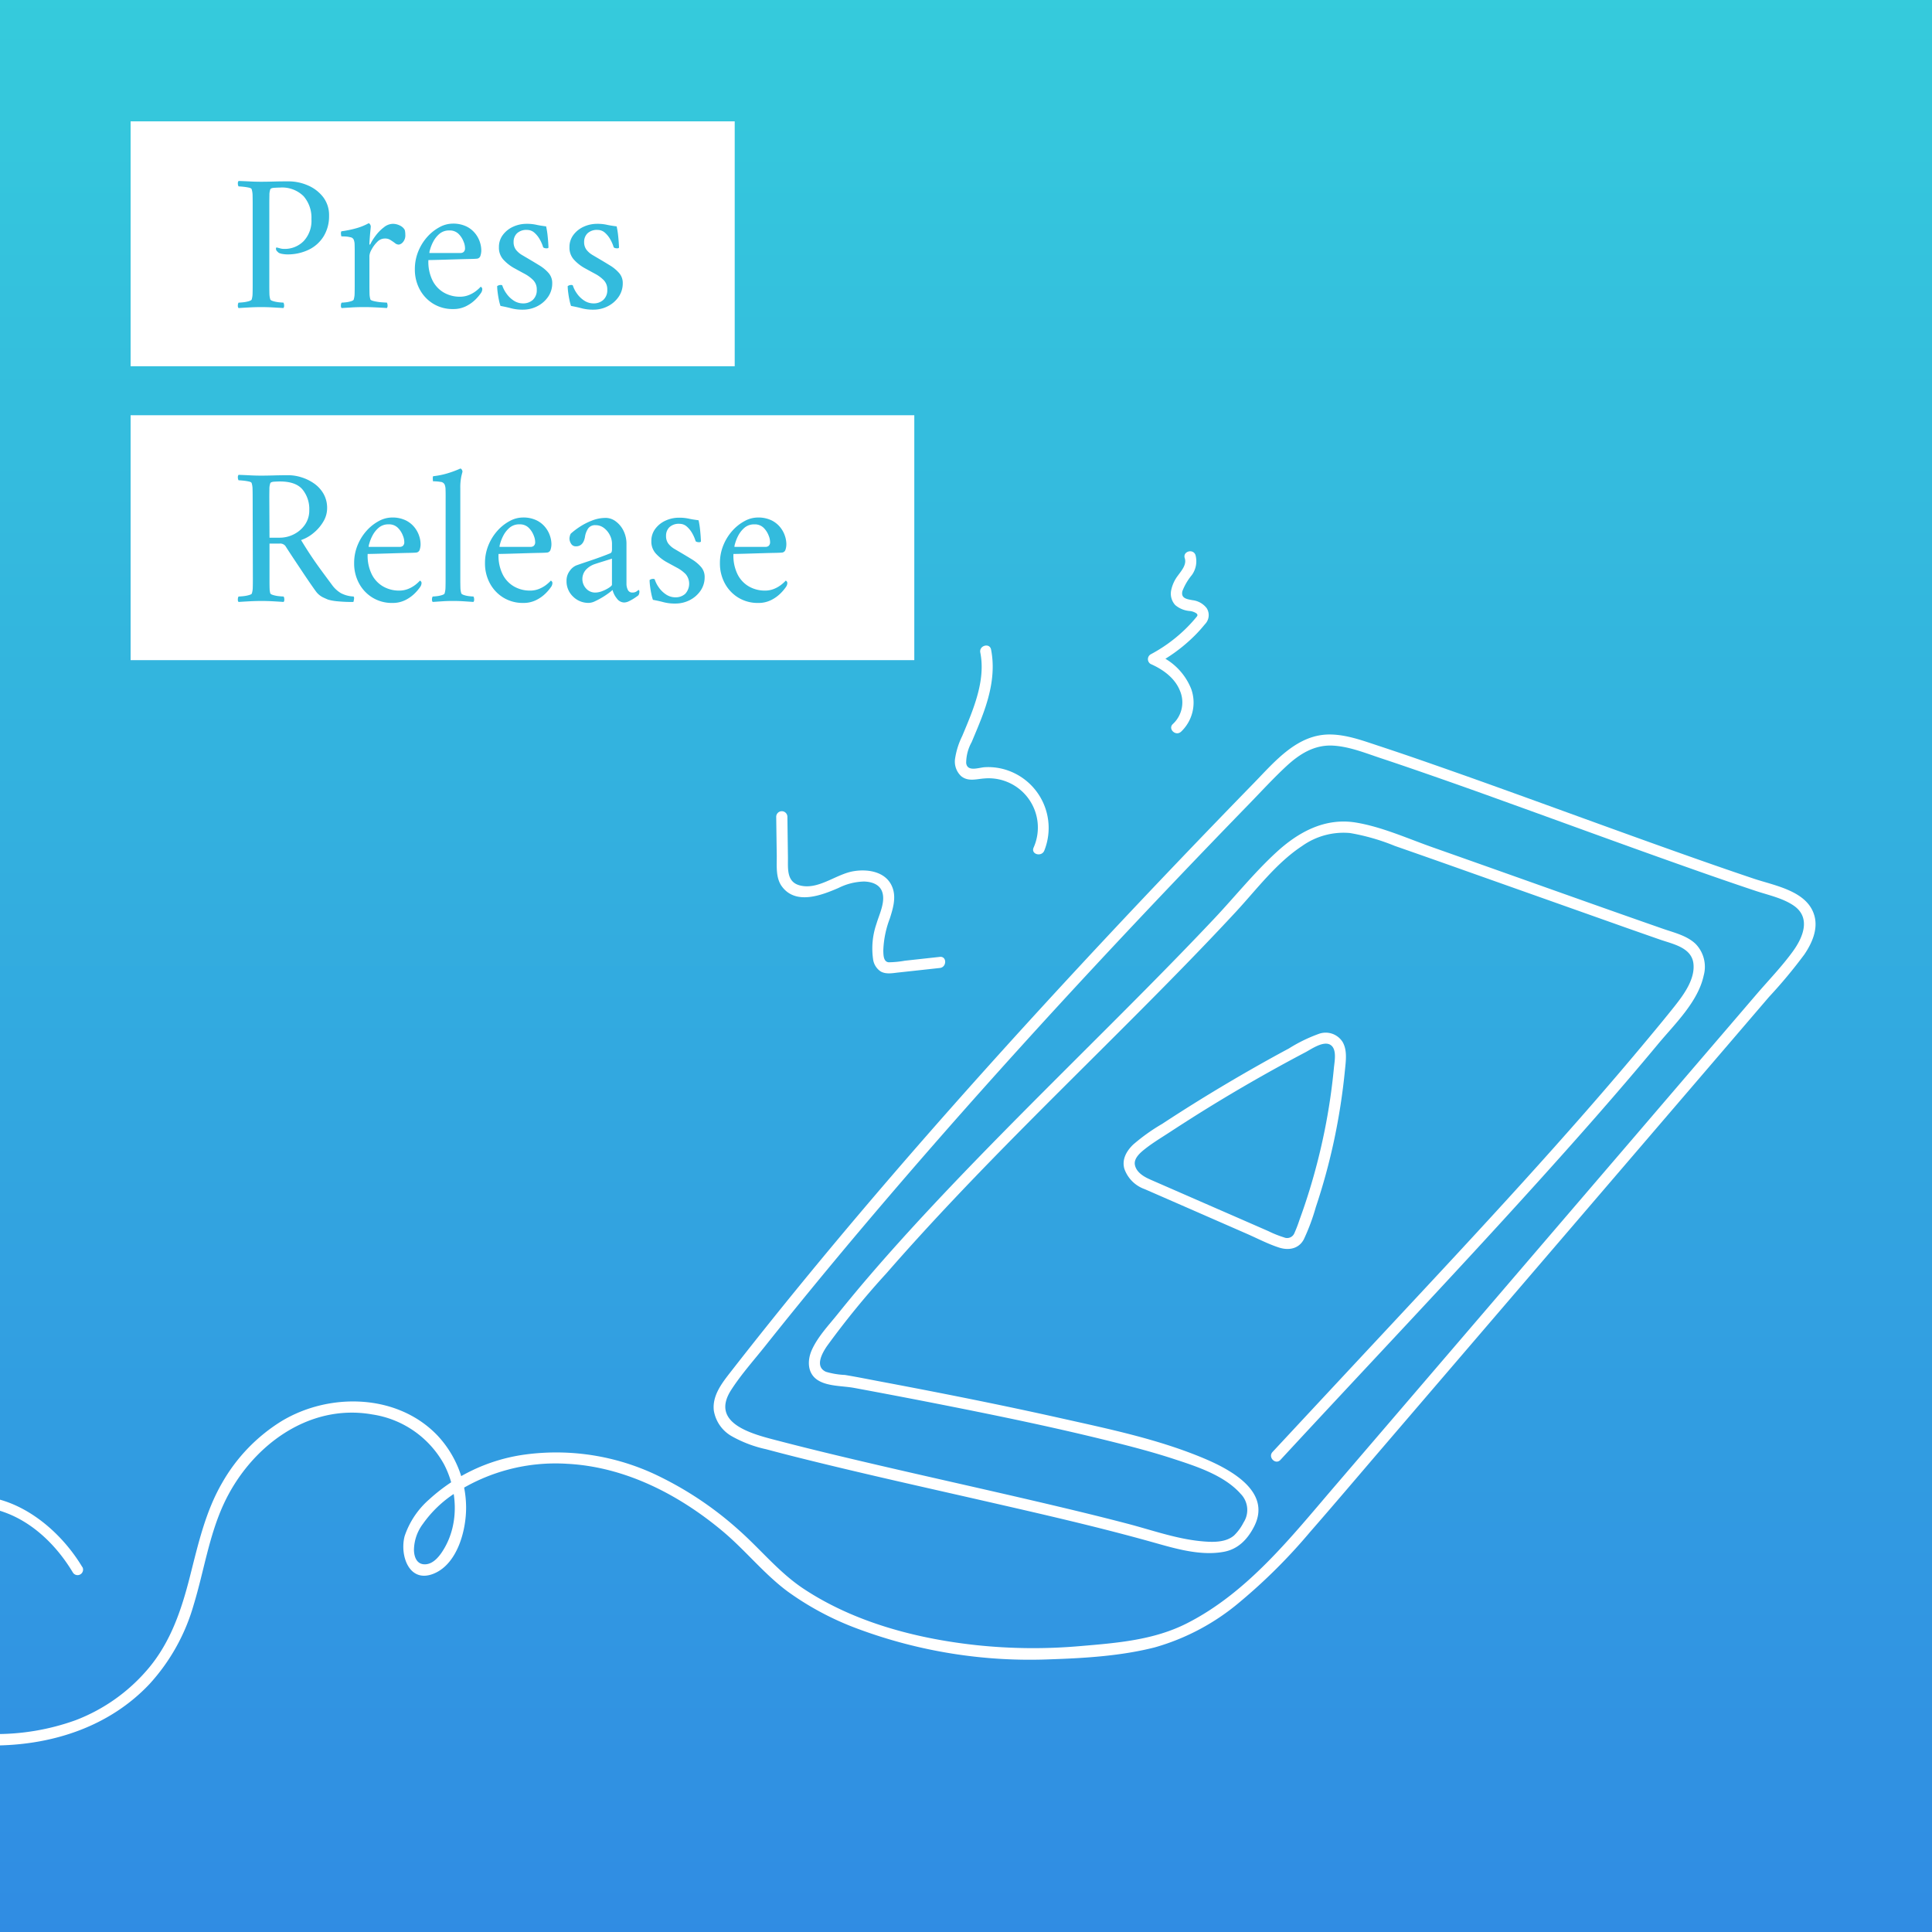 <svg xmlns="http://www.w3.org/2000/svg" xmlns:xlink="http://www.w3.org/1999/xlink" width="355" height="355" viewBox="0 0 355 355">
  <rect x="0" y="0" width="355" height="355" fill="#333333" stroke="none"/>
  <defs>
    <linearGradient id="linear-gradient" x1="0.5" x2="0.5" y2="1" gradientUnits="objectBoundingBox">
      <stop offset="0" stop-color="#2b7eb8"/>
      <stop offset="1" stop-color="#2d5f85"/>
    </linearGradient>
    <linearGradient id="linear-gradient-2" x1="0.5" x2="0.5" y2="1" gradientUnits="objectBoundingBox">
      <stop offset="0" stop-color="#35cbdc"/>
      <stop offset="1" stop-color="#308ce3"/>
    </linearGradient>
    <clipPath id="clip-path">
      <rect id="Rectangle_731" data-name="Rectangle 731" width="355" height="355" transform="translate(195 2577)" fill="url(#linear-gradient)"/>
    </clipPath>
  </defs>
  <g id="image" transform="translate(-587 -5299.918)">
    <rect id="Rectangle_643" data-name="Rectangle 643" width="355" height="355" transform="translate(587 5299.918)" fill="url(#linear-gradient-2)"/>
    <g id="Mask_Group_118" data-name="Mask Group 118" transform="translate(392 2722.918)" clip-path="url(#clip-path)">
      <g id="Group_3841" data-name="Group 3841" transform="translate(-1438.927 -1914.879)">
        <g id="Group_3832" data-name="Group 3832" transform="translate(1610.347 4626.84)">
          <g id="Group_3831" data-name="Group 3831">
            <path id="Path_3220" data-name="Path 3220" d="M1649.046,4795.312c-5.252-8.765-15.866-16.174-26.282-11.7-11,4.718-14.052,17.873-11.648,28.63,1.15,5.156,3.814,9.854,8.4,12.655,4.157,2.533,9.169,3.28,13.963,3.2,10.422-.185,20.639-3.568,27.912-11.278a36.283,36.283,0,0,0,8.122-14.558c1.876-6.136,2.8-12.621,5.5-18.482,4.793-10.422,15.414-18.619,27.35-16.5a18.1,18.1,0,0,1,13.148,9.149c2.465,4.711,2.787,10.737.075,15.414-.74,1.28-1.938,2.944-3.561,2.972-1.486.027-1.993-1.288-2.034-2.6a8.13,8.13,0,0,1,1.643-4.827,21.424,21.424,0,0,1,5.91-5.657,33.948,33.948,0,0,1,20.674-5.382c10.621.568,20.468,5.663,28.507,12.395,4.157,3.479,7.546,7.792,11.888,11.031a53.689,53.689,0,0,0,12.819,6.848,90.655,90.655,0,0,0,35.581,5.643c6.327-.212,12.984-.623,19.14-2.2a41.867,41.867,0,0,0,15.579-8.32,102.883,102.883,0,0,0,12.895-12.846c4.513-5.164,8.943-10.4,13.408-15.606q28.473-33.2,56.94-66.4,7.005-8.165,14-16.332a91.085,91.085,0,0,0,6.512-7.827c1.335-1.972,2.472-4.465,1.883-6.9-1.15-4.745-7.3-5.7-11.224-7.019-4.91-1.65-9.792-3.362-14.675-5.1-10.854-3.862-21.666-7.841-32.513-11.737q-7.6-2.733-15.236-5.376-3.287-1.129-6.588-2.219c-2.808-.925-5.677-1.985-8.662-2.048-6.122-.137-10.258,4.931-14.155,8.93q-7.118,7.3-14.161,14.676-14.278,14.944-28.2,30.218c-18.592,20.434-36.677,41.369-53.666,63.165-1.616,2.074-3.52,4.417-3.2,7.231a6.655,6.655,0,0,0,3.376,4.766,22.7,22.7,0,0,0,6.245,2.349q3.688.986,7.4,1.9c10.984,2.725,22.043,5.169,33.075,7.69,10.183,2.328,20.379,4.649,30.439,7.464,4.163,1.165,8.861,2.609,13.223,1.781,2.63-.5,4.348-2.342,5.519-4.636,3.246-6.328-4.163-10.374-9.019-12.437-8.532-3.622-17.852-5.525-26.864-7.546-10.744-2.4-21.543-4.54-32.363-6.58-2.308-.432-4.615-.9-6.93-1.287a14.433,14.433,0,0,1-3.485-.576c-2.1-.931-.74-3.389.164-4.711a151.816,151.816,0,0,1,10.984-13.449c16.325-18.722,34.438-35.793,51.831-53.495,4.129-4.2,8.224-8.443,12.237-12.764,3.869-4.164,7.471-9.046,12.265-12.2a13.139,13.139,0,0,1,8.792-2.383,39.078,39.078,0,0,1,8.245,2.369q6.574,2.291,13.134,4.623,14.73,5.217,29.466,10.443,3.071,1.078,6.136,2.15c2.321.808,5.745,1.431,6.122,4.342.37,2.875-1.767,5.766-3.444,7.889-1.6,2.013-3.232,3.985-4.875,5.958-15.058,18.105-31.151,35.349-47.209,52.564q-10.909,11.689-21.8,23.392c-.9.972.555,2.424,1.452,1.451,15.613-16.887,31.466-33.554,46.887-50.619,7.635-8.443,15.182-16.976,22.454-25.734,3.075-3.705,7.382-7.779,8.43-12.648a6.034,6.034,0,0,0-1.493-5.813c-1.6-1.527-3.944-2.062-5.971-2.767-9.375-3.267-18.729-6.607-28.09-9.929q-7.149-2.538-14.3-5.061c-4.561-1.609-9.306-3.76-14.086-4.54-5.643-.917-10.518,1.732-14.565,5.45-4.1,3.767-7.642,8.185-11.463,12.238-8.32,8.819-16.935,17.365-25.515,25.933-8.861,8.848-17.715,17.7-26.268,26.843-4.047,4.328-8.019,8.717-11.874,13.216q-2.794,3.267-5.485,6.615c-1.643,2.047-3.664,4.17-4.752,6.581-.877,1.924-.87,4.362,1.1,5.6,1.808,1.151,4.588,1.027,6.656,1.411q7.57,1.4,15.127,2.883c10.587,2.082,21.173,4.252,31.651,6.848,4.006.993,8.005,2.034,11.922,3.314,4.17,1.363,9.327,3.013,12.333,6.43a4.223,4.223,0,0,1,.52,5.259,8.994,8.994,0,0,1-1.746,2.383c-1.6,1.37-4.129,1.239-6.088,1.048-4.513-.438-8.9-2-13.257-3.15-5.074-1.335-10.176-2.562-15.284-3.766-11.217-2.637-22.474-5.108-33.691-7.745-5.047-1.185-10.087-2.4-15.1-3.706-4.472-1.17-13.079-3.034-8.984-9.416,1.842-2.869,4.2-5.492,6.321-8.162q3.071-3.863,6.183-7.684,6.512-8,13.2-15.88c17.88-21.077,36.519-41.5,55.577-61.514q6.944-7.292,13.956-14.5c2.239-2.308,4.431-4.7,6.786-6.883,2.4-2.226,5.122-3.951,8.519-3.78,3.027.158,5.992,1.37,8.841,2.315,2.315.767,4.622,1.555,6.923,2.349q7.724,2.67,15.4,5.451c10.655,3.834,21.29,7.745,31.966,11.532,4.828,1.719,9.669,3.41,14.531,5.033,2.294.767,4.923,1.308,6.957,2.664,3.294,2.192,1.856,5.8-.041,8.423-2.034,2.814-4.513,5.368-6.772,8q-3.554,4.15-7.115,8.3-7.005,8.166-14,16.332-14.236,16.6-28.466,33.2-14,16.332-28.008,32.665c-7.943,9.265-15.914,19.379-27.015,25.015-6.081,3.088-12.84,3.608-19.53,4.177a99.263,99.263,0,0,1-19.188-.171c-10.97-1.191-22.358-4.177-31.657-10.319-4.567-3.013-7.93-7.266-12-10.861a63.357,63.357,0,0,0-14.107-9.594,42.94,42.94,0,0,0-25.289-4.225,32.622,32.622,0,0,0-17.448,8.217,15.5,15.5,0,0,0-4.513,6.731c-.945,3.486.787,8.8,5.376,6.9,4.376-1.815,5.978-8.115,5.91-12.36a19.484,19.484,0,0,0-5.273-13.025c-7.389-7.711-19.9-7.91-28.672-2.6a31.8,31.8,0,0,0-10.867,11.292c-3.109,5.348-4.437,11.381-5.951,17.311-1.541,6.06-3.52,11.957-7.608,16.812a32.768,32.768,0,0,1-13.387,9.519,43.065,43.065,0,0,1-15.038,2.541c-5.109-.007-10.566-1.068-14.456-4.616-4.663-4.252-6.074-11.182-5.93-17.256s2.356-12.121,7.081-16.12a15.319,15.319,0,0,1,15.264-2.76c5.369,1.925,9.683,6.232,12.573,11.053a1.012,1.012,0,0,0,1.767-.986Z" transform="translate(-1610.347 -4642.335)" fill="#fff"/>
          </g>
        </g>
        <g id="Group_3834" data-name="Group 3834" transform="translate(1840.402 4681.664)">
          <g id="Group_3833" data-name="Group 3833" transform="translate(0 0)">
            <path id="Path_3221" data-name="Path 3221" d="M1950.039,4751.057q6.358,2.773,12.709,5.554l6.2,2.711c1.938.849,3.876,1.87,5.889,2.52,1.774.575,3.629.253,4.561-1.5a38.207,38.207,0,0,0,2.2-5.9,113.4,113.4,0,0,0,3.376-12.367,116.658,116.658,0,0,0,1.979-12.785c.164-1.685.466-3.622-.4-5.177a3.675,3.675,0,0,0-4.41-1.527,28.271,28.271,0,0,0-5.485,2.678q-2.938,1.572-5.828,3.212-5.721,3.235-11.306,6.71-3.1,1.931-6.156,3.938a35.113,35.113,0,0,0-5.334,3.808c-1.212,1.178-2.1,2.719-1.609,4.437a6.1,6.1,0,0,0,3.6,3.691c1.2.527,2.246-1.246,1.034-1.773-1.13-.493-2.458-1.322-2.7-2.644-.226-1.226,1.055-2.287,1.911-2.958,1.431-1.123,3.02-2.074,4.54-3.068,1.63-1.068,3.273-2.115,4.917-3.156q9.758-6.122,19.968-11.5c1.116-.589,3.451-2.267,4.718-1.273,1.075.842.63,2.979.52,4.115a111.716,111.716,0,0,1-1.691,11.463,113.632,113.632,0,0,1-2.8,11.032c-.568,1.842-1.178,3.664-1.842,5.472a25.219,25.219,0,0,1-.931,2.424,1.442,1.442,0,0,1-1.917.781,19.548,19.548,0,0,1-2.842-1.137l-3.1-1.356q-3.1-1.356-6.2-2.705-6.276-2.742-12.559-5.485c-1.178-.521-2.226,1.246-1.013,1.773Z" transform="translate(-1946.302 -4722.395)" fill="#fff"/>
          </g>
        </g>
        <g id="Group_3836" data-name="Group 3836" transform="translate(1776.552 4640.93)">
          <g id="Group_3835" data-name="Group 3835">
            <path id="Path_3222" data-name="Path 3222" d="M1883.129,4689.686c-2.15.233-4.3.473-6.444.705a17.744,17.744,0,0,1-2.938.287c-.993-.068-.986-1.342-1.007-2.137a18.092,18.092,0,0,1,1.205-5.93c.555-1.76,1.157-3.705.527-5.533-1.034-3.013-4.458-3.6-7.224-3.13-3.26.548-6.526,3.555-9.95,2.575-2.4-.685-2.054-3.2-2.082-5.211q-.051-3.709-.1-7.41a1.028,1.028,0,0,0-2.054,0c.034,2.355.062,4.719.1,7.074.027,1.89-.247,4.164.952,5.779,2.541,3.431,7.245,1.63,10.375.274a11.091,11.091,0,0,1,4.7-1.191c1.3.027,2.78.452,3.3,1.78.733,1.855-.479,4.2-1,5.971a13.875,13.875,0,0,0-.637,6.451,3.218,3.218,0,0,0,1.39,2.314c.986.575,2.219.315,3.28.2q3.8-.411,7.6-.829c1.308-.13,1.322-2.184.007-2.04Z" transform="translate(-1853.06 -4662.912)" fill="#fff"/>
          </g>
        </g>
        <g id="Group_3838" data-name="Group 3838" transform="translate(1809.398 4610.498)">
          <g id="Group_3837" data-name="Group 3837">
            <path id="Path_3223" data-name="Path 3223" d="M1917.436,4656.161a11.2,11.2,0,0,0-6.677-14.736,10.921,10.921,0,0,0-4.273-.6c-1.123.075-3.191.9-3.4-.767a7.945,7.945,0,0,1,1.007-3.842c.712-1.706,1.445-3.41,2.082-5.143,1.4-3.814,2.281-7.82,1.486-11.867-.253-1.294-2.239-.747-1.979.548.692,3.506-.144,7.025-1.322,10.333-.6,1.692-1.308,3.349-2,5.006a14.179,14.179,0,0,0-1.308,4.123,3.661,3.661,0,0,0,1.089,3.232c1.3,1.088,2.849.534,4.355.438a9.052,9.052,0,0,1,8.97,12.73c-.513,1.219,1.472,1.746,1.972.541Z" transform="translate(-1901.025 -4618.471)" fill="#fff"/>
          </g>
        </g>
        <g id="Group_3840" data-name="Group 3840" transform="translate(1844.862 4593.178)">
          <g id="Group_3839" data-name="Group 3839">
            <path id="Path_3224" data-name="Path 3224" d="M1958.872,4626.35a7.381,7.381,0,0,0,1.883-7.889,11.322,11.322,0,0,0-6.4-6.348v1.773a30.01,30.01,0,0,0,6.279-4.479,26.252,26.252,0,0,0,2.636-2.814,2.38,2.38,0,0,0,.336-2.965,3.849,3.849,0,0,0-2.6-1.466c-1.041-.191-2.178-.335-1.863-1.671a10.525,10.525,0,0,1,1.726-2.937,4.337,4.337,0,0,0,.685-3.664c-.4-1.253-2.39-.719-1.979.548.384,1.178-.582,2.272-1.233,3.17a6.608,6.608,0,0,0-1.253,2.692,3.092,3.092,0,0,0,.747,2.767,4.679,4.679,0,0,0,2.623,1.082,2.623,2.623,0,0,1,1.26.438c.384.329.1.548-.171.876a26.308,26.308,0,0,1-2.376,2.493,27.9,27.9,0,0,1-5.862,4.157,1.032,1.032,0,0,0,0,1.773c2.239.986,4.437,2.548,5.376,4.9a5.42,5.42,0,0,1-1.274,6.108c-1,.877.459,2.322,1.452,1.459Z" transform="translate(-1952.814 -4593.178)" fill="#fff"/>
          </g>
        </g>
      </g>
    </g>
    <g id="Group_3842" data-name="Group 3842" transform="translate(0 4054.217)">
      <rect id="Rectangle_688" data-name="Rectangle 688" width="111" height="45" transform="translate(611 1268)" fill="#fff"/>
      <rect id="Rectangle_689" data-name="Rectangle 689" width="144" height="45" transform="translate(611 1322)" fill="#fff"/>
      <path id="Path_4543" data-name="Path 4543" d="M18.216-16.848a7.041,7.041,0,0,1-.972,3.726,6.565,6.565,0,0,1-2.718,2.484,8.867,8.867,0,0,1-4.05.882,5.208,5.208,0,0,1-.756-.072,2.6,2.6,0,0,1-.756-.216q-.072-.072-.288-.27a.674.674,0,0,1-.216-.522q0-.216.18-.18.288.072.612.162a2.687,2.687,0,0,0,.72.09,4.873,4.873,0,0,0,3.564-1.422,5.439,5.439,0,0,0,1.44-4.05,6.021,6.021,0,0,0-1.44-4.212A5.6,5.6,0,0,0,9.18-22.032q-.324,0-.99.036t-.774.288a3.142,3.142,0,0,0-.162,1.1q-.018.774-.018,1.566V-4.068q0,.792.018,1.476a3.931,3.931,0,0,0,.162,1.116q.072.18.576.324a5.942,5.942,0,0,0,1.062.2q.558.054.774.054a.953.953,0,0,1,.126.5.654.654,0,0,1-.126.5Q8.748.036,7.758-.018T5.724-.072q-1.008,0-2.034.054T1.584.108a.654.654,0,0,1-.126-.5.953.953,0,0,1,.126-.5q.216,0,.774-.054a6.356,6.356,0,0,0,1.08-.2Q3.96-1.3,4-1.476a3.931,3.931,0,0,0,.162-1.116q.018-.684.018-1.476V-19.08q0-.792-.018-1.494A4,4,0,0,0,4-21.708q-.036-.216-.558-.324a10.157,10.157,0,0,0-1.08-.162q-.558-.054-.774-.054a.953.953,0,0,1-.126-.5.654.654,0,0,1,.126-.5q1.08.036,2.106.09t2.034.054q1.044,0,2.25-.036t2.754-.036a8.946,8.946,0,0,1,3.582.738A7.036,7.036,0,0,1,17.118-20.3,5.438,5.438,0,0,1,18.216-16.848Zm11.7,1.476a2.86,2.86,0,0,1,1.3.306,1.986,1.986,0,0,1,.864.738,1.324,1.324,0,0,1,.108.4,3.823,3.823,0,0,1,.036.54,1.878,1.878,0,0,1-.45,1.4,1.241,1.241,0,0,1-.738.432,1.1,1.1,0,0,1-.684-.252,7.36,7.36,0,0,0-.612-.432,3.294,3.294,0,0,0-.522-.306,1.885,1.885,0,0,0-.774-.126,1.927,1.927,0,0,0-1.386.63,5.685,5.685,0,0,0-1.026,1.386,2.81,2.81,0,0,0-.4,1.152v5.436q0,.792.018,1.476a3.931,3.931,0,0,0,.162,1.116q.072.18.72.324a9.62,9.62,0,0,0,1.368.2q.72.054.936.054a.953.953,0,0,1,.126.5.654.654,0,0,1-.126.5q-1.08-.072-2.2-.126T24.48-.072q-1.008,0-1.944.054T20.52.108a.654.654,0,0,1-.126-.5.953.953,0,0,1,.126-.5q.216,0,.738-.054a5.167,5.167,0,0,0,.99-.2q.468-.144.5-.324a3.931,3.931,0,0,0,.162-1.116q.018-.684.018-1.476V-10.62q0-.36-.018-.936a2.463,2.463,0,0,0-.162-.9.77.77,0,0,0-.612-.45,4.862,4.862,0,0,0-1.008-.144q-.5-.018-.648-.018a1.82,1.82,0,0,1-.072-.432.745.745,0,0,1,.072-.5,19.393,19.393,0,0,0,2.664-.54,10.824,10.824,0,0,0,2.34-.936q.144,0,.27.216a.761.761,0,0,1,.126.36q0,.108-.072.828t-.126,1.458q-.054.738-.054.954,0,.108.054.108a.122.122,0,0,0,.09-.036A9.683,9.683,0,0,1,26.8-13.23,7.762,7.762,0,0,1,28.3-14.742,2.689,2.689,0,0,1,29.916-15.372Zm6.552,6.66a7.727,7.727,0,0,0,.756,3.744,5.291,5.291,0,0,0,2.124,2.25,5.847,5.847,0,0,0,2.88.738,4.405,4.405,0,0,0,1.764-.342,5.431,5.431,0,0,0,1.332-.792,6.841,6.841,0,0,0,.756-.7q.036,0,.162.126a.462.462,0,0,1,.126.342,1.291,1.291,0,0,1-.216.648,8.173,8.173,0,0,1-1.008,1.206A6.656,6.656,0,0,1,43.416-.252,5.177,5.177,0,0,1,41,.288a6.81,6.81,0,0,1-3.636-.972,6.883,6.883,0,0,1-2.484-2.628,7.637,7.637,0,0,1-.9-3.708,8.566,8.566,0,0,1,.63-3.294,9.085,9.085,0,0,1,1.656-2.664,8.232,8.232,0,0,1,2.25-1.782,5.067,5.067,0,0,1,2.376-.648,5.578,5.578,0,0,1,2.61.54,4.74,4.74,0,0,1,1.62,1.332,5.036,5.036,0,0,1,.828,1.584,4.862,4.862,0,0,1,.234,1.332,3.169,3.169,0,0,1-.18,1.188.737.737,0,0,1-.684.468q-.324.036-1.278.054t-2.178.054l-2.412.072q-1.188.036-2.016.054T36.468-8.712Zm.18-1.3h5.724a.888.888,0,0,0,.558-.18.862.862,0,0,0,.27-.648,3.134,3.134,0,0,0-.252-1.224,4.031,4.031,0,0,0-.918-1.44,2.275,2.275,0,0,0-1.71-.648,2.686,2.686,0,0,0-1.836.63,4.818,4.818,0,0,0-1.134,1.44,7.166,7.166,0,0,0-.576,1.44A2.175,2.175,0,0,0,36.648-10.008ZM54.5-15.372a7.926,7.926,0,0,1,1.746.162q.7.162,1.854.306a15.575,15.575,0,0,1,.288,1.854q.108,1.062.144,2,0,.18-.36.18a1.413,1.413,0,0,1-.306-.036.794.794,0,0,1-.306-.144,6.7,6.7,0,0,0-.594-1.4,4.661,4.661,0,0,0-1.008-1.278,1.989,1.989,0,0,0-1.35-.522,2.5,2.5,0,0,0-1.872.63,2.159,2.159,0,0,0-.612,1.566A2.315,2.315,0,0,0,52.56-10.6a3.943,3.943,0,0,0,1.134.972l1.494.882q.792.468,1.728,1.044a7.131,7.131,0,0,1,1.62,1.35,2.753,2.753,0,0,1,.684,1.89,4.306,4.306,0,0,1-.756,2.5,5.312,5.312,0,0,1-1.98,1.728A5.735,5.735,0,0,1,53.82.4,8.08,8.08,0,0,1,51.732.162q-.864-.234-2.016-.45a8.3,8.3,0,0,1-.288-1.08q-.144-.684-.234-1.4a9.768,9.768,0,0,1-.09-1.152,1.053,1.053,0,0,1,.648-.216.512.512,0,0,1,.288.072A5.311,5.311,0,0,0,50.8-2.574a4.891,4.891,0,0,0,1.332,1.3,3.077,3.077,0,0,0,1.728.522,2.59,2.59,0,0,0,1.8-.648,2.389,2.389,0,0,0,.72-1.872,2.4,2.4,0,0,0-.648-1.746,6.583,6.583,0,0,0-1.62-1.188q-.972-.522-2.016-1.1A7.983,7.983,0,0,1,50.238-8.8a3.247,3.247,0,0,1-.81-2.286,3.646,3.646,0,0,1,.738-2.268,4.835,4.835,0,0,1,1.89-1.494A5.862,5.862,0,0,1,54.5-15.372Zm12.96,0a7.926,7.926,0,0,1,1.746.162q.7.162,1.854.306a15.574,15.574,0,0,1,.288,1.854q.108,1.062.144,2,0,.18-.36.18a1.413,1.413,0,0,1-.306-.036.794.794,0,0,1-.306-.144,6.7,6.7,0,0,0-.594-1.4,4.661,4.661,0,0,0-1.008-1.278,1.989,1.989,0,0,0-1.35-.522,2.5,2.5,0,0,0-1.872.63,2.159,2.159,0,0,0-.612,1.566A2.315,2.315,0,0,0,65.52-10.6a3.943,3.943,0,0,0,1.134.972l1.494.882q.792.468,1.728,1.044a7.131,7.131,0,0,1,1.62,1.35,2.753,2.753,0,0,1,.684,1.89,4.306,4.306,0,0,1-.756,2.5,5.312,5.312,0,0,1-1.98,1.728A5.735,5.735,0,0,1,66.78.4,8.08,8.08,0,0,1,64.692.162q-.864-.234-2.016-.45a8.3,8.3,0,0,1-.288-1.08q-.144-.684-.234-1.4a9.768,9.768,0,0,1-.09-1.152,1.053,1.053,0,0,1,.648-.216A.512.512,0,0,1,63-4.068a5.311,5.311,0,0,0,.756,1.494,4.891,4.891,0,0,0,1.332,1.3,3.077,3.077,0,0,0,1.728.522,2.59,2.59,0,0,0,1.8-.648,2.389,2.389,0,0,0,.72-1.872,2.4,2.4,0,0,0-.648-1.746,6.583,6.583,0,0,0-1.62-1.188q-.972-.522-2.016-1.1A7.984,7.984,0,0,1,63.2-8.8a3.247,3.247,0,0,1-.81-2.286,3.646,3.646,0,0,1,.738-2.268,4.835,4.835,0,0,1,1.89-1.494A5.862,5.862,0,0,1,67.464-15.372ZM10.728,30.816a8.145,8.145,0,0,1,2.448.4A8.235,8.235,0,0,1,15.5,32.364a5.864,5.864,0,0,1,1.71,1.89,5.241,5.241,0,0,1,.648,2.646,4.752,4.752,0,0,1-.7,2.448,7.848,7.848,0,0,1-1.8,2.088,7.2,7.2,0,0,1-2.286,1.3q.936,1.548,1.8,2.844t1.8,2.574q.936,1.278,2.088,2.826a5.491,5.491,0,0,0,1.638,1.512,5.511,5.511,0,0,0,2.322.612q.144.144.072.54a2.712,2.712,0,0,1-.108.468,28.22,28.22,0,0,1-2.934-.126,8.931,8.931,0,0,1-1.71-.306q-.36-.144-1.008-.45a3.6,3.6,0,0,1-1.26-1.1q-.216-.288-.792-1.116T13.608,49l-1.692-2.538q-.9-1.35-1.728-2.646a1.206,1.206,0,0,0-1.08-.432H7.272v6.984q0,.684.018,1.242a3.676,3.676,0,0,0,.126.918q.072.18.576.324a5.947,5.947,0,0,0,1.08.2q.576.054.792.054a.953.953,0,0,1,.126.5.654.654,0,0,1-.126.5q-1.08-.072-2.07-.126T5.76,53.928q-1.008,0-2.052.054t-2.124.126a.654.654,0,0,1-.126-.5.953.953,0,0,1,.126-.5q.216,0,.792-.054a6.351,6.351,0,0,0,1.1-.2q.522-.144.558-.324a3.931,3.931,0,0,0,.162-1.116q.018-.684.018-1.476L4.176,34.92q0-.792-.018-1.494A4,4,0,0,0,4,32.292q-.036-.216-.558-.324a10.157,10.157,0,0,0-1.08-.162q-.558-.054-.774-.054a.953.953,0,0,1-.126-.5.654.654,0,0,1,.126-.5q1.08.036,2.106.09t2.034.054q1.044,0,2.25-.036T10.728,30.816Zm3.852,6.408a5.67,5.67,0,0,0-1.242-3.78Q12.1,31.968,9.18,31.968q-.324,0-.99.036t-.774.288a3.142,3.142,0,0,0-.162,1.1q-.018.774-.018,1.566L7.272,42.3H9.144a5.7,5.7,0,0,0,2.61-.63,5.449,5.449,0,0,0,2.034-1.764A4.565,4.565,0,0,0,14.58,37.224Zm10.728,8.064a7.727,7.727,0,0,0,.756,3.744,5.291,5.291,0,0,0,2.124,2.25,5.847,5.847,0,0,0,2.88.738,4.405,4.405,0,0,0,1.764-.342,5.431,5.431,0,0,0,1.332-.792,6.841,6.841,0,0,0,.756-.7q.036,0,.162.126a.462.462,0,0,1,.126.342,1.291,1.291,0,0,1-.216.648,8.173,8.173,0,0,1-1.008,1.206,6.656,6.656,0,0,1-1.728,1.242,5.177,5.177,0,0,1-2.412.54,6.81,6.81,0,0,1-3.636-.972,6.883,6.883,0,0,1-2.484-2.628,7.637,7.637,0,0,1-.9-3.708,8.566,8.566,0,0,1,.63-3.294,9.085,9.085,0,0,1,1.656-2.664,8.232,8.232,0,0,1,2.25-1.782,5.067,5.067,0,0,1,2.376-.648,5.578,5.578,0,0,1,2.61.54,4.74,4.74,0,0,1,1.62,1.332,5.036,5.036,0,0,1,.828,1.584,4.862,4.862,0,0,1,.234,1.332,3.169,3.169,0,0,1-.18,1.188.737.737,0,0,1-.684.468q-.324.036-1.278.054t-2.178.054l-2.412.072q-1.188.036-2.016.054T25.308,45.288Zm.18-1.3h5.724a.888.888,0,0,0,.558-.18.862.862,0,0,0,.27-.648,3.134,3.134,0,0,0-.252-1.224,4.031,4.031,0,0,0-.918-1.44,2.275,2.275,0,0,0-1.71-.648,2.686,2.686,0,0,0-1.836.63,4.818,4.818,0,0,0-1.134,1.44,7.167,7.167,0,0,0-.576,1.44A2.175,2.175,0,0,0,25.488,43.992ZM39.636,34.38q0-.4-.018-.954a2.408,2.408,0,0,0-.162-.882.892.892,0,0,0-.774-.5,7.993,7.993,0,0,0-1.35-.108q-.036,0-.054-.45t.09-.486a14.379,14.379,0,0,0,2.592-.522,19.1,19.1,0,0,0,2.376-.882q.144,0,.27.2a.708.708,0,0,1,.126.378l-.2.792a9.913,9.913,0,0,0-.2,2.268v16.7q0,.792.018,1.476a3.931,3.931,0,0,0,.162,1.116q.072.18.522.324a4.806,4.806,0,0,0,.972.2q.522.054.738.054a.953.953,0,0,1,.126.5.654.654,0,0,1-.126.5l-1.908-.126q-.828-.054-1.872-.054-1.008,0-1.818.054l-1.89.126a.654.654,0,0,1-.126-.5.953.953,0,0,1,.126-.5q.216,0,.72-.054a5.17,5.17,0,0,0,.972-.2q.468-.144.5-.324a3.931,3.931,0,0,0,.162-1.116q.018-.684.018-1.476Zm9.72,10.908a7.727,7.727,0,0,0,.756,3.744,5.291,5.291,0,0,0,2.124,2.25,5.847,5.847,0,0,0,2.88.738,4.405,4.405,0,0,0,1.764-.342,5.431,5.431,0,0,0,1.332-.792,6.84,6.84,0,0,0,.756-.7q.036,0,.162.126a.462.462,0,0,1,.126.342,1.291,1.291,0,0,1-.216.648,8.173,8.173,0,0,1-1.008,1.206A6.656,6.656,0,0,1,56.3,53.748a5.177,5.177,0,0,1-2.412.54,6.81,6.81,0,0,1-3.636-.972,6.883,6.883,0,0,1-2.484-2.628,7.637,7.637,0,0,1-.9-3.708,8.566,8.566,0,0,1,.63-3.294,9.085,9.085,0,0,1,1.656-2.664,8.232,8.232,0,0,1,2.25-1.782,5.067,5.067,0,0,1,2.376-.648,5.578,5.578,0,0,1,2.61.54,4.74,4.74,0,0,1,1.62,1.332,5.036,5.036,0,0,1,.828,1.584,4.862,4.862,0,0,1,.234,1.332,3.169,3.169,0,0,1-.18,1.188.737.737,0,0,1-.684.468q-.324.036-1.278.054t-2.178.054l-2.412.072q-1.188.036-2.016.054T49.356,45.288Zm.18-1.3H55.26a.888.888,0,0,0,.558-.18.862.862,0,0,0,.27-.648,3.133,3.133,0,0,0-.252-1.224,4.031,4.031,0,0,0-.918-1.44,2.275,2.275,0,0,0-1.71-.648,2.686,2.686,0,0,0-1.836.63,4.818,4.818,0,0,0-1.134,1.44,7.167,7.167,0,0,0-.576,1.44A2.175,2.175,0,0,0,49.536,43.992Zm19.476-5.328a3.133,3.133,0,0,1,1.89.648,4.714,4.714,0,0,1,1.422,1.728,5.4,5.4,0,0,1,.54,2.448v7.236a2.514,2.514,0,0,0,.252,1.17.863.863,0,0,0,.828.486,1.293,1.293,0,0,0,.792-.216,3.68,3.68,0,0,1,.36-.252q.072,0,.108.108a.592.592,0,0,1,.036.18,1.264,1.264,0,0,1-.18.684q-.216.18-.7.5a8.4,8.4,0,0,1-1.008.576,2.167,2.167,0,0,1-.918.252,1.7,1.7,0,0,1-1.35-.756,3.917,3.917,0,0,1-.774-1.548,8.087,8.087,0,0,1-.666.54,13.974,13.974,0,0,1-1.206.81,13.486,13.486,0,0,1-1.35.72,2.822,2.822,0,0,1-1.134.306,4,4,0,0,1-2.916-1.17,3.863,3.863,0,0,1-1.188-2.862,2.956,2.956,0,0,1,.594-1.854,2.846,2.846,0,0,1,1.17-.99q1.008-.36,2.25-.774t2.322-.81q1.08-.4,1.584-.612a.594.594,0,0,0,.36-.27,1.8,1.8,0,0,0,.072-.63V43.38a3.406,3.406,0,0,0-.4-1.566,3.767,3.767,0,0,0-1.08-1.3A2.486,2.486,0,0,0,67.176,40a1.557,1.557,0,0,0-1.332.576,3.751,3.751,0,0,0-.612,1.62q-.324,1.692-1.656,1.692a.991.991,0,0,1-.882-.468,1.808,1.808,0,0,1-.306-1.008,2.246,2.246,0,0,1,.072-.414,1.242,1.242,0,0,1,.18-.45,13.21,13.21,0,0,1,1.548-1.188,11.7,11.7,0,0,1,2.286-1.188A6.878,6.878,0,0,1,69.012,38.664ZM67.14,52.38a3.609,3.609,0,0,0,1.332-.288,6.446,6.446,0,0,0,1.224-.63q.5-.342.5-.522V46.152q-.684.216-1.728.54t-1.548.5a3.93,3.93,0,0,0-1.548,1.044,2.558,2.558,0,0,0,.072,3.4A2.215,2.215,0,0,0,67.14,52.38ZM82.512,38.628a7.925,7.925,0,0,1,1.746.162q.7.162,1.854.306A15.574,15.574,0,0,1,86.4,40.95q.108,1.062.144,2,0,.18-.36.18a1.413,1.413,0,0,1-.306-.036.794.794,0,0,1-.306-.144,6.7,6.7,0,0,0-.594-1.4,4.661,4.661,0,0,0-1.008-1.278,1.989,1.989,0,0,0-1.35-.522,2.5,2.5,0,0,0-1.872.63,2.159,2.159,0,0,0-.612,1.566,2.315,2.315,0,0,0,.432,1.458,3.943,3.943,0,0,0,1.134.972l1.494.882q.792.468,1.728,1.044a7.131,7.131,0,0,1,1.62,1.35,2.753,2.753,0,0,1,.684,1.89,4.306,4.306,0,0,1-.756,2.5,5.312,5.312,0,0,1-1.98,1.728,5.735,5.735,0,0,1-2.664.63,8.08,8.08,0,0,1-2.088-.234q-.864-.234-2.016-.45a8.3,8.3,0,0,1-.288-1.08q-.144-.684-.234-1.4a9.769,9.769,0,0,1-.09-1.152,1.053,1.053,0,0,1,.648-.216.512.512,0,0,1,.288.072,5.311,5.311,0,0,0,.756,1.494,4.891,4.891,0,0,0,1.332,1.3,3.077,3.077,0,0,0,1.728.522,2.59,2.59,0,0,0,1.8-.648,2.736,2.736,0,0,0,.072-3.618,6.583,6.583,0,0,0-1.62-1.188q-.972-.522-2.016-1.1A7.984,7.984,0,0,1,78.246,45.2a3.247,3.247,0,0,1-.81-2.286,3.646,3.646,0,0,1,.738-2.268,4.835,4.835,0,0,1,1.89-1.494A5.862,5.862,0,0,1,82.512,38.628Zm10.008,6.66a7.727,7.727,0,0,0,.756,3.744,5.291,5.291,0,0,0,2.124,2.25,5.847,5.847,0,0,0,2.88.738,4.405,4.405,0,0,0,1.764-.342,5.431,5.431,0,0,0,1.332-.792,6.841,6.841,0,0,0,.756-.7q.036,0,.162.126a.462.462,0,0,1,.126.342,1.291,1.291,0,0,1-.216.648,8.173,8.173,0,0,1-1.008,1.206,6.656,6.656,0,0,1-1.728,1.242,5.177,5.177,0,0,1-2.412.54,6.81,6.81,0,0,1-3.636-.972,6.883,6.883,0,0,1-2.484-2.628,7.637,7.637,0,0,1-.9-3.708,8.566,8.566,0,0,1,.63-3.294,9.085,9.085,0,0,1,1.656-2.664,8.232,8.232,0,0,1,2.25-1.782,5.067,5.067,0,0,1,2.376-.648,5.578,5.578,0,0,1,2.61.54,4.74,4.74,0,0,1,1.62,1.332,5.036,5.036,0,0,1,.828,1.584,4.862,4.862,0,0,1,.234,1.332,3.169,3.169,0,0,1-.18,1.188.737.737,0,0,1-.684.468q-.324.036-1.278.054t-2.178.054l-2.412.072q-1.188.036-2.016.054T92.52,45.288Zm.18-1.3h5.724a.888.888,0,0,0,.558-.18.862.862,0,0,0,.27-.648A3.134,3.134,0,0,0,99,41.94a4.031,4.031,0,0,0-.918-1.44,2.275,2.275,0,0,0-1.71-.648,2.686,2.686,0,0,0-1.836.63,4.818,4.818,0,0,0-1.134,1.44,7.167,7.167,0,0,0-.576,1.44A2.175,2.175,0,0,0,92.7,43.992Z" transform="translate(629.249 1302.201)" fill="#3bd"/>
    </g>
  </g>
</svg>
